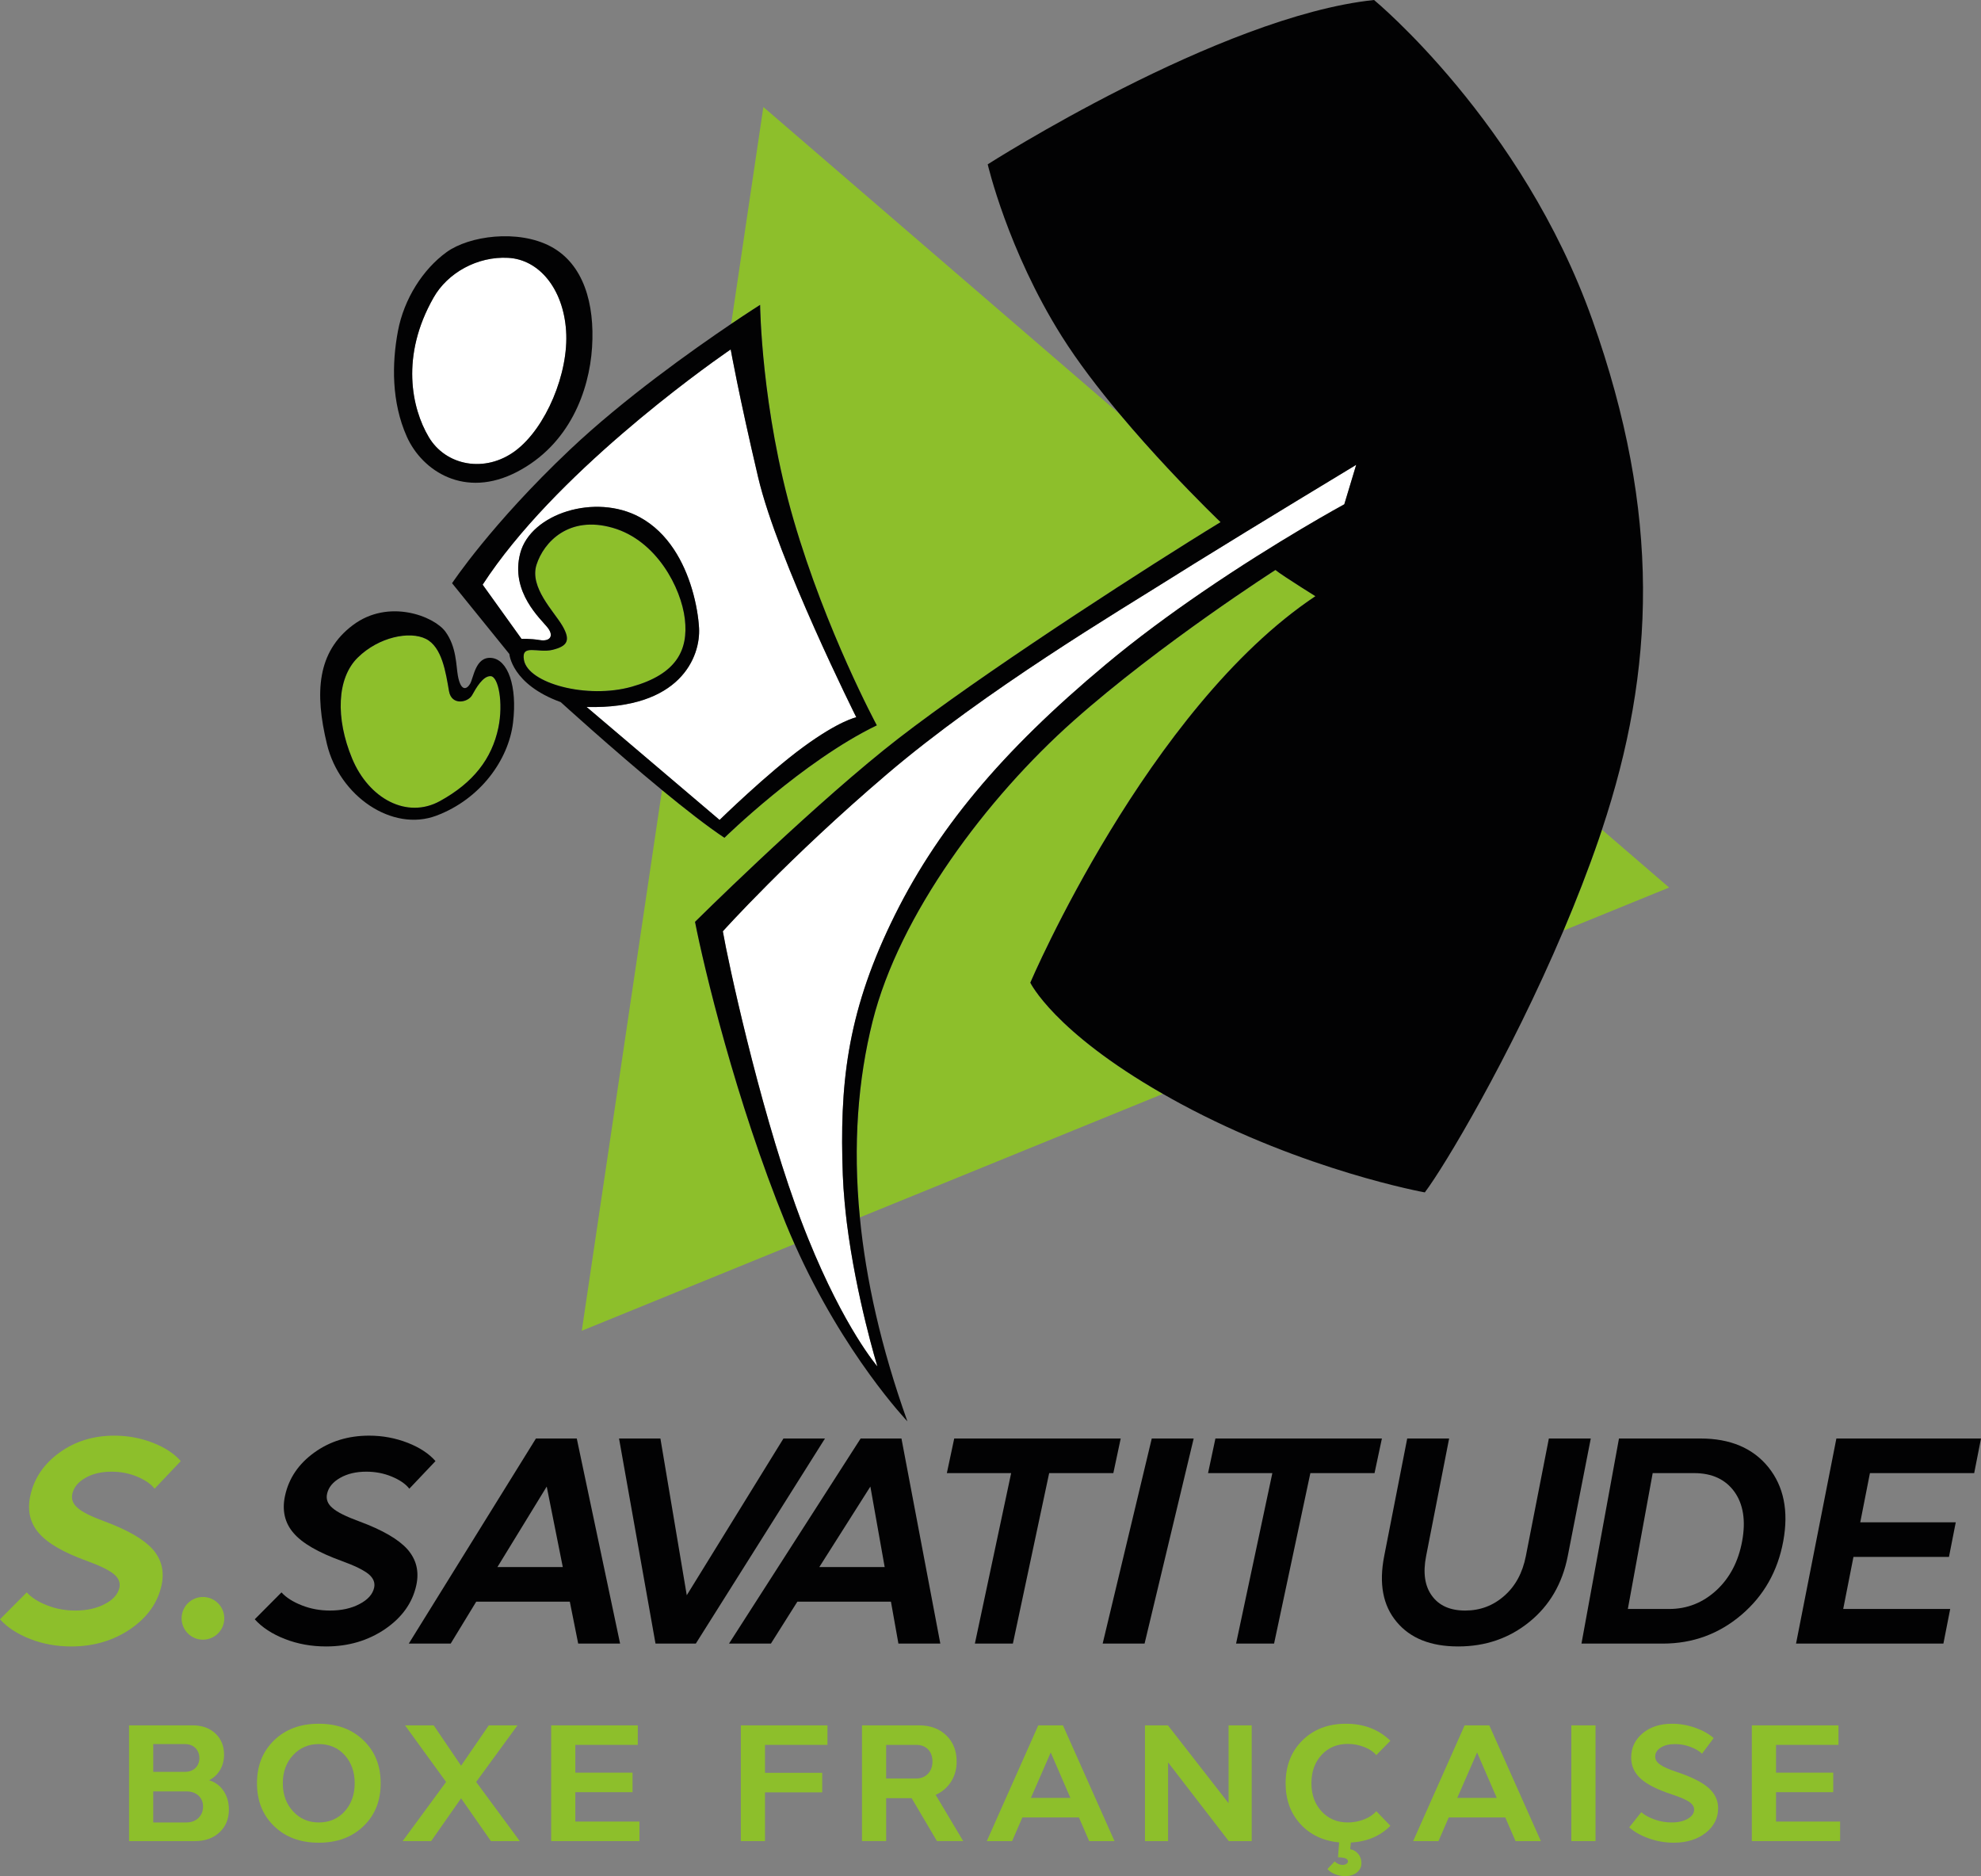 <?xml version="1.0" encoding="utf-8"?>
<!-- Generator: Adobe Illustrator 24.2.0, SVG Export Plug-In . SVG Version: 6.00 Build 0)  -->
<svg version="1.1" baseProfile="tiny" id="Layer_2" xmlns="http://www.w3.org/2000/svg" xmlns:xlink="http://www.w3.org/1999/xlink"
	 x="0px" y="0px" viewBox="0 0 309.773 293.313" overflow="visible" xml:space="preserve">
<rect x="0" y="0" width="309.773" height="293.313" fill="#808080" stroke="none"/>
<g>
	<g>
		<path fill="#FFFFFF" d="M133.901,112.14c0,0-12.29-24.55-15.34-37.48     c-3.04-12.93-4.3-20.03-4.3-20.03s-0.209,0.142-0.576,0.398     c-3.904,2.717-27.089,19.253-38.214,36.382l6.08,8.47     c0,0,1.33-0.06,2.85,0.19c1.52,0.26,2.28-0.57,1.27-1.9     c-1.01-1.33-5.96-5.58-4.31-11.72c1.65-6.15,11.73-9.38,18.7-5.58     c4.454,2.429,6.885,7.031,8.129,11.18c0.703,2.343,1.031,4.543,1.121,6.12     c0.126,2.206-0.584,5.432-3.222,8.036c-2.586,2.554-7.026,4.512-14.358,4.324     l12.181,10.347l8.609,7.313c0,0,7.44-7.27,13.1-11.41     C131.281,112.64,133.901,112.14,133.901,112.14z"/>
		<path fill="#FFFFFF" d="M88.521,51.71c-0.44-6.59-4.24-11.15-9.06-11.4     c-4.82-0.26-9.47,2.35-11.66,6.21c-5.2,9.12-3.43,17.3-0.76,21.8     c2.66,4.5,8.81,5.7,13.56,2.15S88.971,58.31,88.521,51.71z"/>
		<path fill="#FFFFFF" d="M186.765,88.111c-1.269,0.787-2.43,1.512-3.424,2.139     c-8.45,5.32-29.24,17.66-44.62,30.76     c-15.38,13.1-25.69,24.59-25.69,24.59     c0.802,4.68,5.546,26.622,11.346,42.794c0.273,0.761,0.547,1.513,0.824,2.246     c0.391,1.034,0.781,2.029,1.168,2.986c5.718,14.143,10.832,20.004,10.832,20.004     s-3.326-10.846-4.782-22.469c-0.137-1.097-0.251-2.201-0.351-3.302     c-0.126-1.391-0.227-2.779-0.277-4.148c-0.51-13.94,0.59-24.93,7.52-39.38     c6.93-14.45,17.24-26.79,33.64-40.48c4.82-4.026,10.026-7.844,14.976-11.232     c11.882-8.133,22.284-13.778,22.284-13.778l1.86-6.17     C212.071,72.67,196.284,82.206,186.765,88.111z"/>
	</g>
	<g>
		<path fill="#8DBF2B" d="M103.52,123.517l-12.546,84.535l33.27-13.559     c-0.466-1.047-0.926-2.116-1.373-3.212     c-7.85-19.27-12.8-40.06-14.19-47.16c0,0,16.35-16.22,29.53-26.87     c11.48-9.27,34.827-24.49,47.677-32.541c1.913-1.199,3.599-2.242,4.973-3.079     c0,0-0.899-0.859-2.374-2.333c-2.955-2.955-8.244-8.412-13.398-14.562     l-55.721-48.008l-5.033,33.91c2.777-1.874,4.525-2.977,4.525-2.977     s0.17,16.22,5.24,33.63c5.07,17.41,13.01,32.11,13.01,32.11     c-11.57,5.58-23.83,17.58-23.83,17.58     C110.604,129.204,107.087,126.454,103.52,123.517z"/>
		<path fill="#8DBF2B" d="M161.111,153.63c0,0,18.33-42.93,44.58-60.42     c0,0-1.025-0.639-2.253-1.421c-1.58-1.007-3.496-2.251-3.997-2.679     c0,0-4.439,2.844-10.567,7.18c-6.216,4.398-14.17,10.332-21.003,16.4     c-13.56,12.04-27.25,30.29-31.43,47.02c-2.259,9.048-3.095,19.214-1.982,30.62     l47.383-19.311C164.789,161.264,161.111,153.63,161.111,153.63z"/>
		<path fill="#8DBF2B" d="M250.503,129.71c-0.16,0.48-0.317,0.959-0.482,1.44     c-1.67,4.848-3.554,9.67-5.535,14.337l16.516-6.731L250.503,129.71z"/>
		<path fill="#8DBF2B" d="M25.263,247.834c0.472-2.168,0.01-4.024-1.377-5.611     c-1.393-1.565-3.898-3.019-7.515-4.36c-2.079-0.761-3.483-1.453-4.209-2.102     c-0.752-0.626-1.036-1.364-0.851-2.214c0.224-1.028,0.915-1.855,2.056-2.505     c1.141-0.647,2.498-0.961,4.075-0.961c1.399,0,2.723,0.246,3.967,0.761     c1.243,0.515,2.173,1.14,2.764,1.9l4.093-4.315     c-1.014-1.163-2.47-2.124-4.353-2.862c-1.906-0.738-3.911-1.117-6.022-1.117     c-3.266,0-6.121,0.871-8.572,2.638c-2.45,1.767-3.981,4.003-4.58,6.753     c-0.496,2.28-0.053,4.226,1.311,5.813c1.36,1.61,3.888,3.062,7.533,4.382     c2.039,0.738,3.444,1.432,4.217,2.058c0.752,0.626,1.042,1.342,0.872,2.124     c-0.224,1.029-0.987,1.879-2.266,2.549c-1.305,0.693-2.846,1.028-4.645,1.028     c-1.555,0-3.007-0.268-4.378-0.805c-1.372-0.536-2.448-1.207-3.201-2.034     L0,253.157c1.145,1.274,2.719,2.304,4.727,3.086     c2.006,0.782,4.145,1.162,6.435,1.162c3.487,0,6.575-0.916,9.235-2.728     C23.035,252.866,24.664,250.585,25.263,247.834z"/>
		<path fill="#8DBF2B" d="M32.703,278.322c1.474-0.757,2.333-2.221,2.333-4     c0-1.351-0.449-2.448-1.346-3.307c-0.91-0.846-2.089-1.274-3.538-1.274h-9.972     v18.096h10.318c1.577,0,2.846-0.454,3.833-1.375     c0.974-0.909,1.461-2.096,1.461-3.559c0-1.123-0.282-2.095-0.833-2.915     C34.407,279.168,33.651,278.612,32.703,278.322z M23.961,272.669h4.96     c1.371,0,2.256,0.921,2.256,2.195c0,1.25-0.885,2.146-2.256,2.146h-4.96V272.669z      M31.036,284.215c-0.487,0.468-1.128,0.707-1.91,0.707h-5.166v-4.858h5.166     c0.782,0,1.423,0.215,1.91,0.656c0.474,0.441,0.718,1.01,0.718,1.716     C31.754,283.155,31.51,283.748,31.036,284.215z"/>
		<path fill="#8DBF2B" d="M49.838,269.489c-2.871,0-5.191,0.857-6.973,2.587     c-1.782,1.729-2.679,3.962-2.679,6.713c0,2.764,0.897,4.997,2.679,6.713     c1.782,1.729,4.102,2.587,6.973,2.587s5.204-0.857,6.998-2.587     c1.794-1.716,2.692-3.949,2.692-6.713c0-2.751-0.897-4.984-2.692-6.713     C55.042,270.347,52.709,269.489,49.838,269.489z M53.901,283.181     c-1.038,1.161-2.397,1.741-4.063,1.741c-1.602,0-2.948-0.58-4.012-1.741     c-1.063-1.148-1.602-2.612-1.602-4.392s0.539-3.243,1.602-4.392     c1.064-1.148,2.41-1.729,4.012-1.729c1.666,0,3.025,0.58,4.063,1.729     s1.563,2.612,1.563,4.392S54.939,282.032,53.901,283.181z"/>
		<polygon fill="#8DBF2B" points="80.919,269.741 76.432,269.741 72.1,276.051 67.819,269.741      63.333,269.741 69.755,278.587 62.962,287.837 67.422,287.837 72.1,281.148      76.766,287.837 81.277,287.837 74.459,278.587   "/>
		<polygon fill="#8DBF2B" points="89.966,280.189 98.913,280.189 98.913,277.136 89.966,277.136      89.966,272.795 99.733,272.795 99.733,269.741 86.185,269.741 86.185,287.837      99.989,287.837 99.989,284.783 89.966,284.783   "/>
		<polygon fill="#8DBF2B" points="115.844,287.837 119.625,287.837 119.625,280.215      128.572,280.215 128.572,277.161 119.625,277.161 119.625,272.795 129.392,272.795      129.392,269.741 115.844,269.741   "/>
		<path fill="#8DBF2B" d="M148.72,278.55c0.577-0.909,0.872-1.956,0.872-3.143     c0-1.691-0.538-3.054-1.628-4.102c-1.089-1.047-2.499-1.564-4.255-1.564h-8.921     v18.096h3.781v-6.713h3.986l3.96,6.713h4.102l-4.307-7.23     C147.323,280.152,148.13,279.471,148.72,278.55z M145.118,277.3     c-0.474,0.492-1.077,0.745-1.807,0.745h-4.743v-5.25h4.743     c1.5,0,2.499,1.01,2.499,2.587C145.81,276.177,145.58,276.808,145.118,277.3z     "/>
		<path fill="#8DBF2B" d="M162.356,269.741l-8.049,18.096h3.96l1.603-3.697h8.844     l1.603,3.697h3.96l-8.062-18.096H162.356z M161.203,281.086l3.102-7.104     l3.076,7.104H161.203z"/>
		<polygon fill="#8DBF2B" points="192.117,281.919 182.631,269.741 179.043,269.741      179.043,287.837 182.657,287.837 182.657,275.533 192.142,287.837 195.731,287.837      195.731,269.741 192.117,269.741   "/>
		<path fill="#8DBF2B" d="M210.764,272.644c0.896,0,1.756,0.164,2.589,0.492     c0.82,0.328,1.436,0.744,1.858,1.262l2.205-2.246     c-1.833-1.779-4.153-2.662-6.935-2.662s-5.05,0.857-6.806,2.587     c-1.757,1.729-2.641,3.975-2.641,6.738c0,2.549,0.769,4.656,2.294,6.335     c1.525,1.678,3.551,2.649,6.075,2.89l-0.179,2.334     c1.038,0,1.563,0.215,1.563,0.644c0,0.303-0.41,0.543-0.833,0.543     c-0.437,0-0.859-0.177-1.257-0.543l-1.127,1.187     c0.551,0.656,1.679,1.11,2.755,1.11c0.757,0,1.372-0.189,1.846-0.567     c0.475-0.379,0.718-0.871,0.718-1.477c0-1.098-0.718-1.969-1.756-2.171     l0.103-1.034c2.551-0.151,4.602-1.022,6.179-2.625l-2.205-2.284     c-0.423,0.518-1.051,0.946-1.871,1.274c-0.833,0.328-1.692,0.492-2.576,0.492     c-1.68,0-3.038-0.58-4.102-1.729c-1.064-1.148-1.59-2.612-1.59-4.404     c0-1.805,0.525-3.281,1.59-4.43C207.714,273.212,209.085,272.644,210.764,272.644z"/>
		<path fill="#8DBF2B" d="M229.027,269.741l-8.049,18.096h3.96l1.603-3.697h8.844     l1.603,3.697h3.96l-8.062-18.096H229.027z M227.874,281.086l3.102-7.104     l3.076,7.104H227.874z"/>
		<rect x="245.714" y="269.741" fill="#8DBF2B" width="3.781" height="18.096"/>
		<path fill="#8DBF2B" d="M262.288,277.061c-1.295-0.43-2.191-0.82-2.691-1.187     c-0.513-0.354-0.77-0.77-0.77-1.249c0-0.581,0.295-1.048,0.872-1.413     c0.577-0.366,1.32-0.543,2.23-0.543c0.808,0,1.602,0.139,2.384,0.429     c0.781,0.29,1.396,0.644,1.833,1.073l1.819-2.436     c-0.73-0.656-1.691-1.199-2.871-1.615c-1.191-0.417-2.396-0.631-3.614-0.631     c-1.884,0-3.422,0.492-4.614,1.488c-1.191,0.997-1.794,2.259-1.794,3.812     c0,1.287,0.5,2.385,1.486,3.28c0.987,0.909,2.628,1.729,4.896,2.474     c1.269,0.417,2.166,0.808,2.691,1.161c0.513,0.354,0.77,0.757,0.77,1.199     c0,0.58-0.333,1.06-0.987,1.438c-0.666,0.391-1.513,0.58-2.551,0.58     c-0.896,0-1.769-0.151-2.627-0.454c-0.859-0.303-1.564-0.682-2.103-1.148     l-1.884,2.372c0.82,0.72,1.858,1.3,3.114,1.741     c1.256,0.442,2.538,0.656,3.858,0.656c2.012,0,3.679-0.517,4.985-1.539     c1.295-1.022,1.948-2.31,1.948-3.861c0-1.225-0.5-2.271-1.499-3.168     C266.172,278.638,264.544,277.817,262.288,277.061z"/>
		<polygon fill="#8DBF2B" points="277.719,284.783 277.719,280.189 286.666,280.189      286.666,277.136 277.719,277.136 277.719,272.795 287.486,272.795 287.486,269.741      273.938,269.741 273.938,287.837 287.743,287.837 287.743,284.783   "/>
		<path fill="#8DBF2B" d="M31.735,256.348c1.844,0,3.338-1.495,3.338-3.338     c0-1.844-1.495-3.338-3.338-3.338c-1.844,0-3.338,1.495-3.338,3.338     C28.397,254.853,29.891,256.348,31.735,256.348z"/>
		<path fill="#8DBF2B" d="M68.811,125.23c5.19-2.86,8.1-6.59,9.12-11.47     c0.8-3.87,0.01-7.98-1.2-8.05c-1.2-0.06-2.28,1.84-2.91,2.98     c-0.64,1.14-3.21,1.68-3.61-0.64c-0.51-2.92-1.08-6.9-3.62-8.17     c-2.53-1.26-7.35-0.31-10.64,2.92c-3.3,3.23-3.49,9.51-0.89,15.78     C57.661,124.85,63.621,128.1,68.811,125.23z"/>
		<path fill="#8DBF2B" d="M98.791,107.36c6.97-1.96,8.87-5.7,8.3-10.58     s-4.43-12.3-11.28-14.26c-6.84-1.97-10.77,2.21-11.91,5.76     s2.72,7.29,4.05,9.57c1.33,2.29,0.76,3.17-1.52,3.74     c-2.28,0.57-4.96-1-4.5,1.59C82.581,106.85,91.821,109.33,98.791,107.36z"/>
	</g>
	<g>
		<path fill="#020203" d="M63.719,242.223c-1.393-1.565-3.898-3.019-7.515-4.36     c-2.079-0.761-3.483-1.453-4.209-2.102c-0.752-0.626-1.036-1.364-0.851-2.214     c0.224-1.028,0.915-1.855,2.056-2.505c1.141-0.647,2.498-0.961,4.075-0.961     c1.399,0,2.723,0.246,3.967,0.761c1.243,0.515,2.173,1.14,2.764,1.9     l4.093-4.315c-1.014-1.163-2.47-2.124-4.353-2.862     c-1.906-0.738-3.911-1.117-6.022-1.117c-3.266,0-6.121,0.871-8.572,2.638     c-2.45,1.767-3.981,4.003-4.58,6.753c-0.496,2.28-0.053,4.226,1.311,5.813     c1.36,1.61,3.888,3.062,7.533,4.382c2.039,0.738,3.444,1.432,4.217,2.058     c0.752,0.626,1.042,1.342,0.872,2.124c-0.224,1.029-0.987,1.879-2.266,2.549     c-1.305,0.693-2.846,1.028-4.645,1.028c-1.555,0-3.007-0.268-4.378-0.805     c-1.372-0.536-2.448-1.207-3.201-2.034l-4.18,4.203     c1.145,1.274,2.719,2.304,4.727,3.086c2.006,0.782,4.146,1.162,6.435,1.162     c3.487,0,6.575-0.916,9.235-2.728c2.638-1.812,4.268-4.092,4.866-6.843     C65.568,245.667,65.106,243.81,63.719,242.223z"/>
		<path fill="#020203" d="M83.806,224.894l-19.884,32.064h6.553l3.993-6.552h14.635     l1.31,6.552h6.553l-6.776-32.064H83.806z M77.781,244.996l7.711-12.588     l2.513,12.588H77.781z"/>
		<path fill="#020203" d="M134.579,224.894l-20.583,32.064h6.553l4.135-6.552h14.635     l1.168,6.552h6.553l-6.078-32.064H134.579z M128.116,244.996l7.985-12.588     l2.239,12.588H128.116z"/>
		<polygon fill="#020203" points="122.512,224.894 107.391,249.4 103.269,224.894 96.8,224.894      102.503,256.958 108.806,256.958 129.002,224.894   "/>
		<polygon fill="#020203" points="175.247,224.894 149.214,224.894 148.062,230.306 158.116,230.306      152.444,256.958 158.387,256.958 164.06,230.306 174.095,230.306   "/>
		<polygon fill="#020203" points="188.906,230.306 198.96,230.306 193.287,256.958      199.23,256.958 204.904,230.306 214.939,230.306 216.091,224.894 190.058,224.894   "/>
		<polygon fill="#020203" points="172.426,256.958 178.98,256.958 186.658,224.894 180.104,224.894        "/>
		<path fill="#020203" d="M242.199,224.894l-3.598,18.38     c-0.513,2.616-1.63,4.695-3.372,6.217c-1.745,1.542-3.783,2.302-6.115,2.302     c-2.334,0-4.073-0.76-5.193-2.302c-1.124-1.521-1.428-3.601-0.916-6.217     l3.598-18.38h-6.554l-3.598,18.38c-0.845,4.316-0.203,7.736,1.942,10.285     c2.141,2.572,5.334,3.846,9.622,3.846c4.266,0,7.981-1.273,11.15-3.846     c3.142-2.549,5.145-5.969,5.99-10.285l3.598-18.38H242.199z"/>
		<path fill="#020203" d="M265.895,224.894h-12.732l-5.865,32.064h12.732     c4.667,0,8.761-1.498,12.28-4.494c3.493-2.974,5.682-6.82,6.546-11.538     c0.858-4.695,0.077-8.542-2.325-11.538     C274.109,226.392,270.563,224.894,265.895,224.894z M272.426,240.926     c-0.581,3.175-1.921,5.746-4.017,7.691c-2.117,1.946-4.567,2.929-7.389,2.929     h-6.471l3.885-21.24h6.471c2.822,0,4.913,0.982,6.319,2.929     C272.607,235.18,273.006,237.751,272.426,240.926z"/>
		<polygon fill="#020203" points="308.708,230.306 309.773,224.894 287.159,224.894 280.851,256.958      303.894,256.958 304.957,251.546 288.227,251.546 289.829,243.409 304.763,243.409      305.826,237.998 290.892,237.998 292.405,230.306   "/>
		<path fill="#020203" d="M138.211,117.25c-13.18,10.65-29.53,26.87-29.53,26.87     c1.39,7.1,6.34,27.89,14.19,47.16c0.448,1.097,0.907,2.166,1.373,3.212     c7.723,17.336,17.647,27.718,17.647,27.718     c-4.136-11.594-6.486-22.183-7.432-31.88     c-1.113-11.406-0.277-21.572,1.982-30.62     c4.18-16.73,17.87-34.98,31.43-47.02     c6.833-6.068,14.787-12.001,21.003-16.4c6.129-4.336,10.567-7.18,10.567-7.18     c0.501,0.428,2.417,1.672,3.997,2.679c1.228,0.782,2.253,1.421,2.253,1.421     c-26.25,17.49-44.58,60.42-44.58,60.42s3.678,7.634,20.731,17.388     c0.89,0.509,1.805,1.022,2.769,1.542c19.43,10.48,38.19,13.86,38.19,13.86     c3.013-3.969,13.238-21.03,21.685-40.933c1.981-4.667,3.865-9.49,5.535-14.337     c0.165-0.48,0.323-0.96,0.482-1.44c8.333-25.011,9.281-49.342-1.502-79.69     C238.021,19.09,214.861,0,214.861,0c-24.17,2.53-60.41,25.69-60.41,25.69     s3.11,13.43,11.57,26.87c2.529,4.022,5.769,8.238,9.068,12.175     c5.153,6.15,10.442,11.607,13.398,14.562c1.474,1.474,2.374,2.333,2.374,2.333     c-1.374,0.837-3.06,1.88-4.973,3.079     C173.038,92.76,149.691,107.98,138.211,117.25z M212.071,72.67l-1.86,6.17     c0,0-10.402,5.644-22.284,13.778c-4.95,3.388-10.156,7.206-14.976,11.232     c-16.4,13.69-26.71,26.03-33.64,40.48     c-6.93,14.45-8.03,25.44-7.52,39.38c0.05,1.369,0.151,2.757,0.277,4.148     c0.1,1.102,0.214,2.206,0.351,3.302c1.456,11.623,4.782,22.469,4.782,22.469     s-5.114-5.861-10.832-20.004c-0.387-0.958-0.777-1.952-1.168-2.986     c-0.277-0.733-0.552-1.485-0.824-2.246     c-5.8-16.172-10.543-38.114-11.346-42.794c0,0,10.31-11.49,25.69-24.59     C154.101,107.91,174.891,95.57,183.341,90.25c0.994-0.627,2.155-1.352,3.424-2.139     C196.284,82.206,212.071,72.67,212.071,72.67z"/>
		<path fill="#020203" d="M70.691,91.18L79.651,102.25c0,0,0.34,4.73,8.03,7.52     c0,0,8.038,7.322,15.839,13.747c3.567,2.938,7.084,5.687,9.761,7.463     c0,0,12.26-12,23.83-17.58c0,0-7.94-14.7-13.01-32.11     c-5.07-17.41-5.24-33.63-5.24-33.63s-1.748,1.103-4.525,2.977     c-5.994,4.046-16.792,11.697-25.225,19.673     C76.781,81.97,70.691,91.18,70.691,91.18z M81.931,103.18     c-0.46-2.59,2.22-1.02,4.5-1.59c2.28-0.57,2.85-1.45,1.52-3.74     c-1.33-2.28-5.19-6.02-4.05-9.57s5.07-7.73,11.91-5.76     c6.85,1.96,10.71,9.38,11.28,14.26s-1.33,8.62-8.3,10.58     C91.821,109.33,82.581,106.85,81.931,103.18z M114.261,54.63     c0,0,1.26,7.1,4.3,20.03c3.05,12.93,15.34,37.48,15.34,37.48     s-2.62,0.5-8.28,4.64c-5.66,4.14-13.1,11.41-13.1,11.41l-8.609-7.313     l-12.181-10.347c7.332,0.188,11.772-1.77,14.358-4.324     c2.638-2.605,3.348-5.83,3.222-8.036c-0.09-1.577-0.418-3.777-1.121-6.12     c-1.244-4.149-3.675-8.751-8.129-11.18c-6.97-3.8-17.05-0.57-18.7,5.58     c-1.65,6.14,3.3,10.39,4.31,11.72c1.01,1.33,0.25,2.16-1.27,1.9     c-1.52-0.25-2.85-0.19-2.85-0.19l-6.08-8.47     c11.124-17.13,34.31-33.666,38.214-36.382     C114.051,54.772,114.261,54.63,114.261,54.63z"/>
		<path fill="#020203" d="M68.241,127.52c6.91-2.6,11.28-8.75,11.98-14.52     c0.7-5.77-0.82-9.88-3.36-10.14c-2.53-0.25-2.79,3.11-3.36,4.06     c-0.57,0.95-1.46,1.13-1.9-1.27c-0.29-1.56-0.19-4.5-1.96-6.91     c-1.78-2.41-8.88-5.2-14.46-1.01c-5.57,4.18-6.02,10.52-4.05,18.63     C53.091,124.47,61.331,130.12,68.241,127.52z M55.951,102.8     c3.29-3.23,8.11-4.18,10.64-2.92c2.54,1.27,3.11,5.25,3.62,8.17     c0.4,2.32,2.97,1.78,3.61,0.64c0.63-1.14,1.71-3.04,2.91-2.98     c1.21,0.07,2,4.18,1.2,8.05c-1.02,4.88-3.93,8.61-9.12,11.47     c-5.19,2.87-11.15-0.38-13.75-6.65     C52.461,112.31,52.651,106.03,55.951,102.8z"/>
		<path fill="#020203" d="M80.851,73.77c8.18-4.25,11.29-12.61,11.73-19.46     c0.44-6.84-1.33-13.05-6.47-15.78c-5.13-2.72-12.77-1.66-16.28,0.89     c-3.68,2.66-6.66,7.29-7.61,12.36s-1.01,11.09,1.39,16.48     C66.021,73.64,72.681,78.02,80.851,73.77z M67.801,46.52     c2.19-3.86,6.84-6.47,11.66-6.21c4.82,0.25,8.62,4.81,9.06,11.4     c0.45,6.6-3.17,15.21-7.92,18.76s-10.9,2.35-13.56-2.15     C64.371,63.82,62.601,55.64,67.801,46.52z"/>
	</g>
</g>
</svg>
